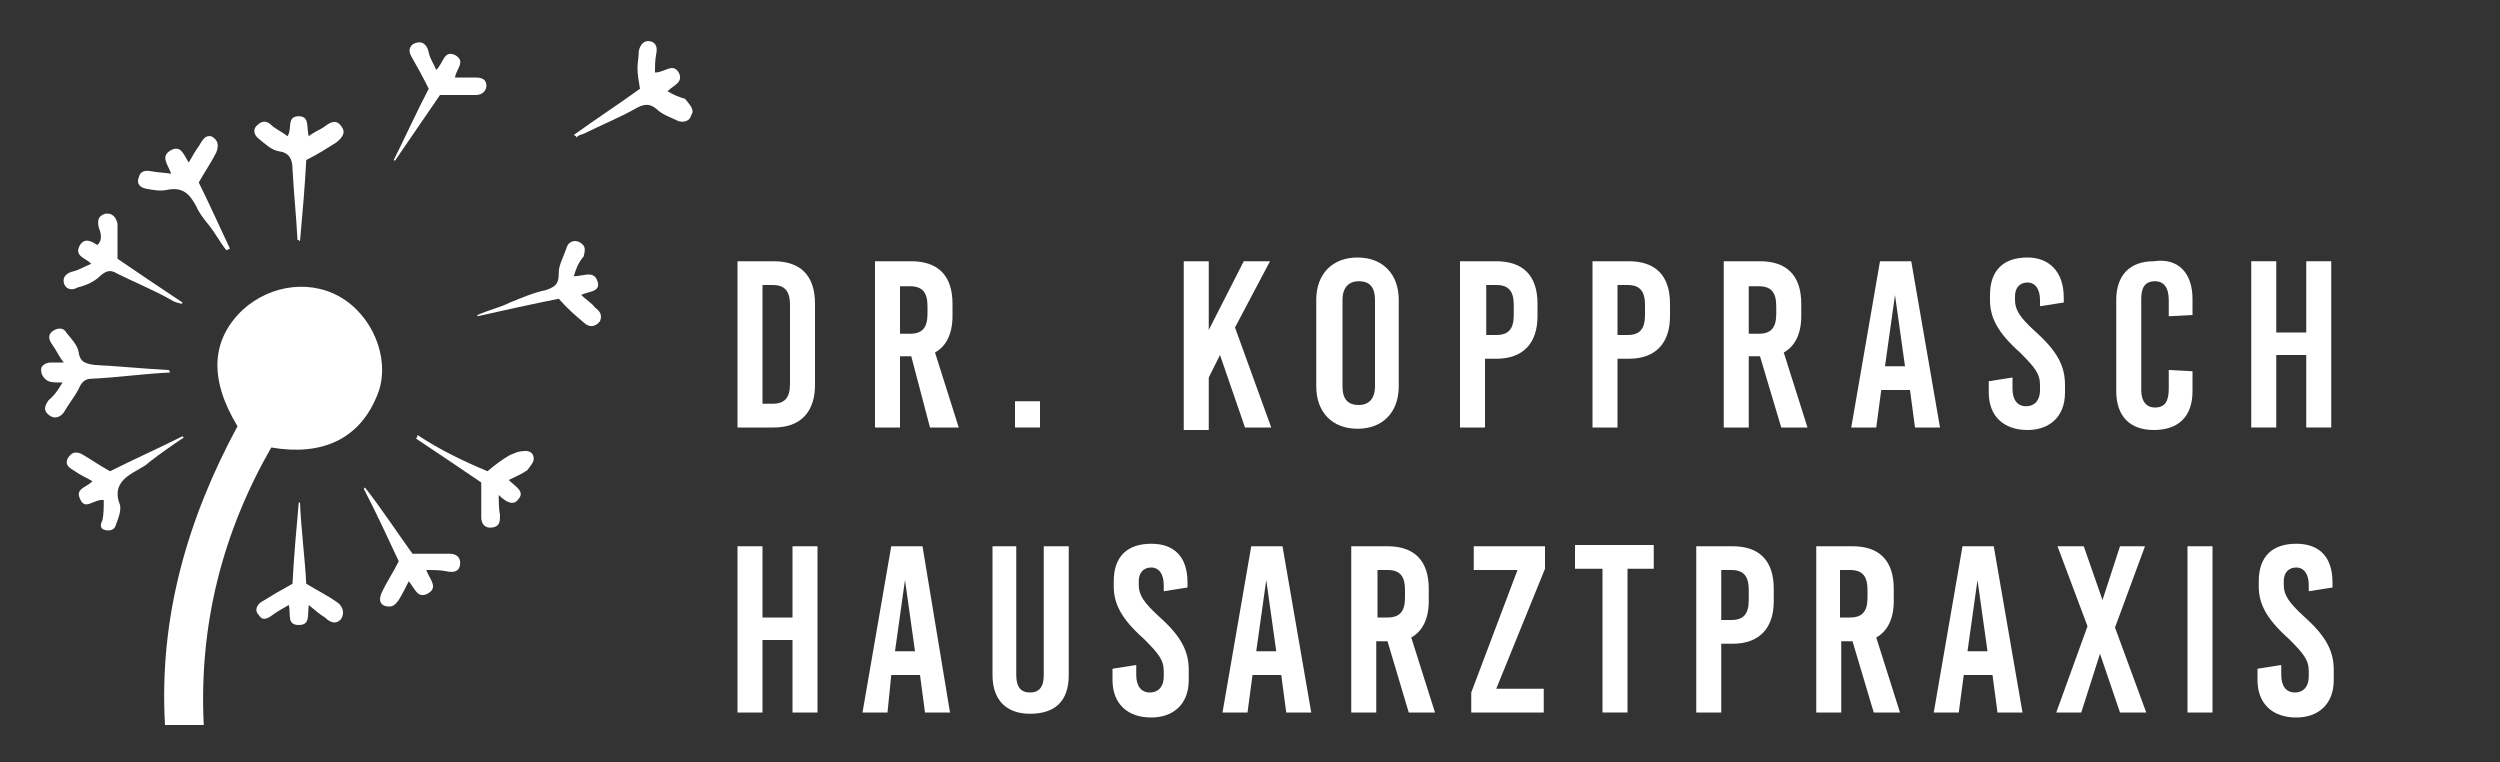 <?xml version="1.0" encoding="utf-8"?>
<!-- Generator: Adobe Illustrator 27.9.0, SVG Export Plug-In . SVG Version: 6.00 Build 0)  -->
<svg version="1.1" id="Layer_1" xmlns="http://www.w3.org/2000/svg" xmlns:xlink="http://www.w3.org/1999/xlink" x="0px" y="0px"
	 width="200px" height="61px" viewBox="0 0 200 61" style="enable-background:new 0 0 200 61;" xml:space="preserve">
<rect x="0" y="0" width="200" height="61" fill="#333333" stroke="none"/>
<style type="text/css">
	.st0{fill:#FFFFFF;}
</style>
<g>
	<path class="st0" d="M19,34.1c-2.3-3.8-2.1-6.9,0.4-9.3c2.3-2.1,5.7-2.5,8.2-0.8s3.7,5.2,2.5,7.8c-1.4,3.3-4.3,4.7-8.4,4
		c-3.9,6.8-5.8,14.2-5.4,22.2c-1.1,0-2,0-3.1,0C12.7,49.4,15,41.5,19,34.1z"/>
	<path class="st0" d="M45.9,22.1c0.8,0,1.6-0.5,1.9,0.4c0.3,0.9-0.8,0.8-1.3,1.1c0.4,0.4,0.8,0.6,1.1,1c0.4,0.3,0.6,0.6,0.4,1.1
		c-0.4,0.5-0.9,0.5-1.3,0.1c-0.6-0.5-1.3-1.1-2-1.9c-2,0.4-4.3,0.9-6.5,1.4v-0.1c0.9-0.4,1.8-0.6,2.6-1c1-0.4,1.9-0.8,2.9-1
		c0.8-0.3,1-0.5,1-1.4c0-0.6,0.4-1.3,0.6-1.9c0.1-0.5,0.6-0.8,1.1-0.5s0.4,0.6,0.3,1.1C46.2,21.1,46.1,21.5,45.9,22.1z"/>
	<path class="st0" d="M31.5,12.8c1-2,1.9-4,2.8-5.7c-0.5-1-1-1.9-1.4-2.6c-0.3-0.5-0.1-1,0.5-1.1c0.5-0.1,0.8,0.3,0.9,0.8
		s0.4,0.9,0.6,1.4C35.5,5,35.5,4,36.4,4.4c0.9,0.5,0.1,1.1,0,1.8c0.5,0,1,0,1.5,0c0.4,0,0.9,0,1,0.5s-0.3,0.9-0.8,0.9
		c-0.9,0-1.8,0-2.9,0c-1.1,1.6-2.4,3.5-3.7,5.4C31.6,12.9,31.6,12.8,31.5,12.8z"/>
	<path class="st0" d="M45.9,10.8c1.8-1.3,3.5-2.4,5.3-3.7C51.1,6.5,51,6,51,5.4c0-0.4,0.1-0.8,0.1-1.3c0.1-0.5,0.4-0.9,0.9-0.8
		c0.5,0.1,0.6,0.5,0.5,1c-0.1,0.5-0.1,1-0.1,1.5c0.8,0,1.4-0.8,1.9,0c0.4,0.8-0.4,1-0.9,1.5c0.5,0.3,1,0.5,1.4,0.6
		c0.4,0.5,0.8,0.9,0.5,1.3c-0.1,0.5-0.6,0.6-1,0.5c-0.6-0.3-1.3-0.5-1.8-1C52,8.3,51.6,8.3,51,8.6c-1.4,0.8-2.9,1.4-4.3,2.1
		c-0.3,0.1-0.4,0.1-0.6,0.3C46.1,10.9,46.1,10.9,45.9,10.8z"/>
	<path class="st0" d="M13.6,29.8c-2.1,0.1-4.2,0.4-6.3,0.5c-0.5,0-0.8,0.3-1,0.8C6,31.7,5.5,32.3,5.1,33c-0.3,0.4-0.8,0.6-1.3,0.1
		c-0.4-0.4-0.1-0.8,0.1-1.1c0.5-0.4,0.8-0.9,1.1-1.4c-0.5,0-0.9,0-1.1-0.1c-0.3-0.1-0.6-0.5-0.6-0.8C3.2,29.3,3.6,29,4.1,29
		c0.3,0,0.5,0,1,0c-0.4-0.5-0.6-1-0.9-1.4c-0.3-0.4-0.4-0.8,0-1.1s0.9-0.3,1.1,0.1c0.4,0.5,0.9,1,1,1.6c0.1,0.8,0.6,0.9,1.3,1
		c2,0.1,3.9,0.3,5.9,0.4C13.6,29.7,13.6,29.8,13.6,29.8z"/>
	<path class="st0" d="M8.8,37.7c1.8-0.9,3.8-1.8,5.8-2.8l0.1,0.1c-0.9,0.6-1.9,1.3-2.8,2c-0.3,0.3-0.6,0.4-0.9,0.6
		c-1.1,0.6-2,1.3-1.4,2.8c0.1,0.4-0.1,1-0.3,1.5c-0.1,0.5-0.5,0.6-0.9,0.5S8,42,8.2,41.6c0.1-0.5,0.1-1,0.1-1.6
		c-0.8-0.1-1.5,0.9-1.9-0.1c-0.4-0.8,0.5-0.9,1-1.4c-0.5-0.3-1-0.5-1.4-0.8c-0.5-0.3-0.8-0.5-0.6-1c0.3-0.5,0.6-0.6,1.1-0.4
		C7.2,36.7,7.9,37.2,8.8,37.7z"/>
	<path class="st0" d="M13.7,13.9c-0.3-0.8-0.9-1.4,0-1.9c0.8-0.4,1,0.4,1.4,1c0.3-0.5,0.5-0.9,0.8-1.3c0.3-0.5,0.5-0.9,1-0.8
		c0.6,0.3,0.6,0.8,0.4,1.3c-0.4,0.8-0.9,1.5-1.4,2.4c0.8,1.6,1.6,3.4,2.5,5.3c-0.1,0-0.1,0.1-0.3,0.1c-0.5-0.6-0.9-1.4-1.4-2
		c-0.4-0.5-0.8-1-1-1.5c-0.5-0.9-1-1.6-2.4-1.3c-0.5,0.1-1.1,0-1.6-0.1c-0.5-0.1-0.8-0.4-0.6-0.9c0.1-0.5,0.5-0.6,1-0.5
		C12.6,13.8,13.1,13.8,13.7,13.9z"/>
	<path class="st0" d="M33,44.3c1.1,0,2,0,3,0c0.5,0,0.9,0.3,0.8,0.9s-0.6,0.6-1.1,0.5c-0.5-0.1-1-0.1-1.6-0.1c0.3,0.8,1,1.4,0.1,1.9
		c-0.8,0.4-1-0.4-1.5-1c-0.3,0.6-0.5,1-0.8,1.5c-0.3,0.4-0.5,0.6-1,0.5s-0.6-0.5-0.4-1c0.4-0.9,0.9-1.6,1.4-2.6
		C31,43,30.1,41,29.1,39.1l0.1-0.1C30.6,40.8,31.7,42.5,33,44.3z"/>
	<path class="st0" d="M23.8,19.2c-0.1-1.9-0.3-3.8-0.4-5.7c0-0.8-0.3-1.3-1.1-1.4c-0.6-0.1-1.1-0.6-1.6-1c-0.4-0.3-0.5-0.8-0.1-1.1
		c0.4-0.4,0.8-0.3,1.1,0s0.8,0.5,1.3,0.9c0.4-0.6-0.1-1.6,0.9-1.6c0.9,0,0.6,0.9,0.8,1.6c0.5-0.4,0.9-0.5,1.3-0.8
		c0.4-0.3,0.9-0.6,1.3,0c0.4,0.5,0.1,0.9-0.4,1.3c-0.8,0.5-1.4,0.9-2.4,1.4c-0.1,2-0.3,4.3-0.5,6.5C23.9,19.2,23.9,19.2,23.8,19.2z"
		/>
	<path class="st0" d="M24.7,48.4c-0.1,0.9,0.1,1.6-0.8,1.6c-1,0-0.6-0.9-0.8-1.6c-0.5,0.3-0.9,0.5-1.3,0.8c-0.4,0.3-0.8,0.5-1.1,0
		c-0.4-0.4-0.1-0.9,0.3-1.1c0.8-0.5,1.5-0.9,2.4-1.4c0.1-2,0.3-4.3,0.5-6.5H24c0.1,2.3,0.4,4.5,0.5,6.5c1,0.6,1.8,1,2.5,1.5
		c0.4,0.3,0.6,0.8,0.3,1.3c-0.4,0.5-0.9,0.3-1.3-0.1C25.5,49.1,25.2,48.8,24.7,48.4z"/>
	<path class="st0" d="M7.3,21.1c-0.5-0.5-1.4-0.6-0.9-1.5c0.4-0.6,0.9-0.3,1.4,0c0.4-0.4,0.3-0.9,0.1-1.4c-0.1-0.5-0.1-0.9,0.5-1.1
		c0.6-0.1,0.9,0.3,1,0.8c0,0.9,0,1.8,0,2.8c1.6,1.1,3.4,2.3,5.2,3.5c0,0,0,0.1-0.1,0.1c-0.3-0.1-0.5-0.1-0.8-0.3
		c-1.4-0.8-2.9-1.4-4.3-2.1c-0.5-0.3-0.8-0.3-1.3,0.1c-0.5,0.5-1.1,0.8-1.9,1c-0.5,0.3-1,0.1-1.1-0.4s0.3-0.8,0.8-0.9
		C6.3,21.6,6.6,21.4,7.3,21.1z"/>
	<path class="st0" d="M39,37.7c0.6-0.5,1.1-0.9,1.8-1.3c0.3-0.1,0.6-0.3,1-0.3c0.5-0.1,0.9,0.1,0.9,0.6c0,0.3-0.3,0.6-0.5,0.9
		c-0.4,0.3-0.9,0.5-1.5,0.8c0.5,0.5,1.3,0.9,0.8,1.5c-0.4,0.6-1,0.3-1.6-0.3c0,0.6,0,1.1,0.1,1.6c0,0.5,0,0.9-0.6,1
		c-0.6,0.1-0.9-0.3-0.9-0.8c0-0.9,0-1.8,0-2.8c-1.6-1.1-3.4-2.3-5.2-3.5c0-0.1,0.1-0.1,0.1-0.3C35.2,36,37.1,36.9,39,37.7z"/>
</g>
<g>
	<path class="st0" d="M61.9,20.9c2.1,0,3.3,1.1,3.3,3.4v6.5c0,2.1-1.1,3.4-3.3,3.4H59V20.9H61.9z M61,32.3h0.8c1,0,1.4-0.5,1.4-1.6
		v-6.3c0-1.1-0.4-1.6-1.4-1.6H61V32.3z"/>
	<path class="st0" d="M72.9,28.5H72v5.7h-2V20.9h2.9c2.1,0,3.3,1.1,3.3,3.4v1c0,1.4-0.5,2.4-1.4,2.9l1.9,6h-2.3L72.9,28.5z M72,26.7
		h0.8c1,0,1.4-0.5,1.4-1.6v-0.6c0-1.1-0.4-1.6-1.4-1.6H72V26.7z"/>
	<path class="st0" d="M81.2,34.2v-2.1h2v2.1H81.2z"/>
	<path class="st0" d="M101.7,34.2h-2.1l-2-5.8l-0.9,1.8v4.2h-2V20.9h2v5.5l0,0l2.8-5.5h2.1l-2.8,5.3L101.7,34.2z"/>
	<path class="st0" d="M111.9,24v6.9c0,2.1-1.3,3.4-3.3,3.4s-3.3-1.3-3.3-3.4V24c0-2.1,1.3-3.4,3.3-3.4S111.9,21.9,111.9,24z
		 M107.4,24v6.9c0,1,0.4,1.5,1.3,1.5c0.8,0,1.3-0.5,1.3-1.5V24c0-1-0.4-1.5-1.3-1.5C107.9,22.5,107.4,23,107.4,24z"/>
	<path class="st0" d="M119.7,20.9c2.1,0,3.3,1.1,3.3,3.4v1c0,2.1-1.1,3.4-3.3,3.4h-0.9v5.5h-2V20.9H119.7z M118.9,26.8h0.8
		c1,0,1.4-0.5,1.4-1.6v-0.8c0-1.1-0.4-1.6-1.4-1.6h-0.8V26.8z"/>
	<path class="st0" d="M130.3,20.9c2.1,0,3.3,1.1,3.3,3.4v1c0,2.1-1.1,3.4-3.3,3.4h-0.9v5.5h-2V20.9H130.3z M129.4,26.8h0.8
		c1,0,1.4-0.5,1.4-1.6v-0.8c0-1.1-0.4-1.6-1.4-1.6h-0.8V26.8z"/>
	<path class="st0" d="M140.8,28.5h-0.9v5.7h-2V20.9h2.9c2.1,0,3.3,1.1,3.3,3.4v1c0,1.4-0.5,2.4-1.4,2.9l1.9,6h-2.1L140.8,28.5z
		 M139.9,26.7h0.8c1,0,1.4-0.5,1.4-1.6v-0.6c0-1.1-0.4-1.6-1.4-1.6h-0.8V26.7z"/>
	<path class="st0" d="M153.2,34.2l-0.4-3h-2.3l-0.4,3h-2l2.3-13.3h2.5l2.3,13.3H153.2z M150.8,29.3h1.6l-0.8-5.7l0,0L150.8,29.3z"/>
	<path class="st0" d="M165.1,23.8v0.4l-1.9,0.3V24c0-0.9-0.4-1.4-1-1.4s-1,0.4-1,1.1V24c0,0.8,0.4,1.4,1.6,2.5
		c1.8,1.6,2.4,2.8,2.4,4.3v0.6c0,2-1.3,3-3,3c-1.9,0-3.1-1.1-3.1-3v-0.9l1.9-0.3v0.9c0,0.9,0.4,1.4,1.1,1.4c0.6,0,1.1-0.4,1.1-1.3
		v-0.4c0-0.9-0.4-1.4-1.6-2.6c-1.8-1.6-2.4-2.8-2.4-4.2v-0.4c0-2,1.1-3,3-3C163.9,20.6,165.1,21.7,165.1,23.8z"/>
	<path class="st0" d="M175.4,23.9v1.3l-1.9,0.1V24c0-1-0.4-1.5-1.1-1.5c-0.8,0-1.1,0.5-1.1,1.4v7.3c0,0.9,0.4,1.4,1.1,1.4
		c0.8,0,1.1-0.5,1.1-1.5v-1.5l1.9,0.1v1.6c0,2-1.1,3.1-3.1,3.1c-1.9,0-3-1.1-3-3.1V24c0-2,1.1-3.1,3-3.1
		C174.3,20.6,175.4,21.9,175.4,23.9z"/>
	<path class="st0" d="M184.5,34.2v-5.8h-2.4v5.8h-2V20.9h2v5.7h2.4v-5.7h2v13.3H184.5z"/>
	<path class="st0" d="M63.4,57v-5.8H61V57h-2V43.7h2v5.7h2.4v-5.7h2V57C65.5,57,63.4,57,63.4,57z"/>
	<path class="st0" d="M74,57l-0.4-3h-2.3L71,57h-2l2.3-13.3h2.5L76,57C76,57,74,57,74,57z M71.6,52.1h1.6l-0.8-5.7l0,0L71.6,52.1z"
		/>
	<path class="st0" d="M85.5,54c0,2.1-1.1,3.1-3.1,3.1c-1.9,0-3-1.1-3-3.1V43.7h1.9V54c0,1,0.4,1.4,1.1,1.4s1.1-0.4,1.1-1.4V43.7h2
		V54z"/>
	<path class="st0" d="M95,46.6v0.4l-1.9,0.3v-0.5c0-0.9-0.4-1.4-1-1.4s-1,0.4-1,1.1v0.3c0,0.8,0.4,1.4,1.6,2.5
		c1.8,1.6,2.4,2.8,2.4,4.3v0.8c0,2-1.3,3-3,3c-1.9,0-3.1-1.1-3.1-3v-0.9l1.9-0.3V54c0,0.9,0.4,1.4,1.1,1.4c0.6,0,1.1-0.4,1.1-1.3
		v-0.4c0-0.9-0.4-1.4-1.6-2.6c-1.8-1.6-2.4-2.8-2.4-4.2v-0.4c0-2,1.1-3,3-3C93.9,43.5,95,44.5,95,46.6z"/>
	<path class="st0" d="M102.9,57l-0.4-3h-2.3l-0.4,3h-2l2.3-13.3h2.5l2.3,13.3C104.9,57,102.9,57,102.9,57z M100.5,52.1h1.6l-0.8-5.7
		l0,0L100.5,52.1z"/>
	<path class="st0" d="M111,51.3h-0.9V57h-2V43.7h2.9c2.1,0,3.3,1.1,3.3,3.4v1c0,1.4-0.5,2.4-1.4,2.9l1.9,6h-2.1L111,51.3z
		 M110.2,49.4h0.8c1,0,1.4-0.5,1.4-1.6v-0.6c0-1.1-0.4-1.6-1.4-1.6h-0.8V49.4z"/>
	<path class="st0" d="M119.7,55.1h3.8V57h-5.8v-1.6l3.7-9.8h-3.5v-1.9h5.7v1.8L119.7,55.1z"/>
	<path class="st0" d="M130.2,45.5V57h-2V45.5H126v-1.9h6.3v1.9H130.2z"/>
	<path class="st0" d="M138.6,43.7c2.1,0,3.3,1.1,3.3,3.4v1c0,2.1-1.1,3.4-3.3,3.4h-0.9V57h-2V43.7H138.6z M137.7,49.6h0.8
		c1,0,1.4-0.5,1.4-1.6v-0.8c0-1.1-0.4-1.6-1.4-1.6h-0.8V49.6z"/>
	<path class="st0" d="M148.2,51.3h-0.9V57h-2V43.7h2.9c2.1,0,3.3,1.1,3.3,3.4v1c0,1.4-0.5,2.4-1.4,2.9l1.9,6h-2.1L148.2,51.3z
		 M147.2,49.4h0.8c1,0,1.4-0.5,1.4-1.6v-0.6c0-1.1-0.4-1.6-1.4-1.6h-0.8V49.4z"/>
	<path class="st0" d="M159.8,57l-0.4-3h-2.3l-0.4,3h-2l2.3-13.3h2.5l2.3,13.3C161.8,57,159.8,57,159.8,57z M157.4,52.1h1.6l-0.8-5.7
		l0,0L157.4,52.1z"/>
	<path class="st0" d="M171.7,57h-2.1l-1.6-4.7l0,0l-1.5,4.7h-2l2.5-6.9l-2.4-6.4h2.1l1.5,4.3l0,0l1.4-4.3h2l-2.4,6.5L171.7,57z"/>
	<path class="st0" d="M175,57V43.7h2V57C177,57,175,57,175,57z"/>
	<path class="st0" d="M186.6,46.6v0.4l-1.9,0.3v-0.5c0-0.9-0.4-1.4-1-1.4s-1,0.4-1,1.1v0.3c0,0.8,0.4,1.4,1.6,2.5
		c1.8,1.6,2.4,2.8,2.4,4.3v0.8c0,2-1.3,3-3,3c-1.9,0-3.1-1.1-3.1-3v-0.9l1.9-0.3V54c0,0.9,0.4,1.4,1.1,1.4c0.6,0,1.1-0.4,1.1-1.3
		v-0.4c0-0.9-0.4-1.4-1.6-2.6c-1.8-1.6-2.4-2.8-2.4-4.2v-0.4c0-2,1.1-3,3-3C185.5,43.5,186.6,44.5,186.6,46.6z"/>
</g>
</svg>
